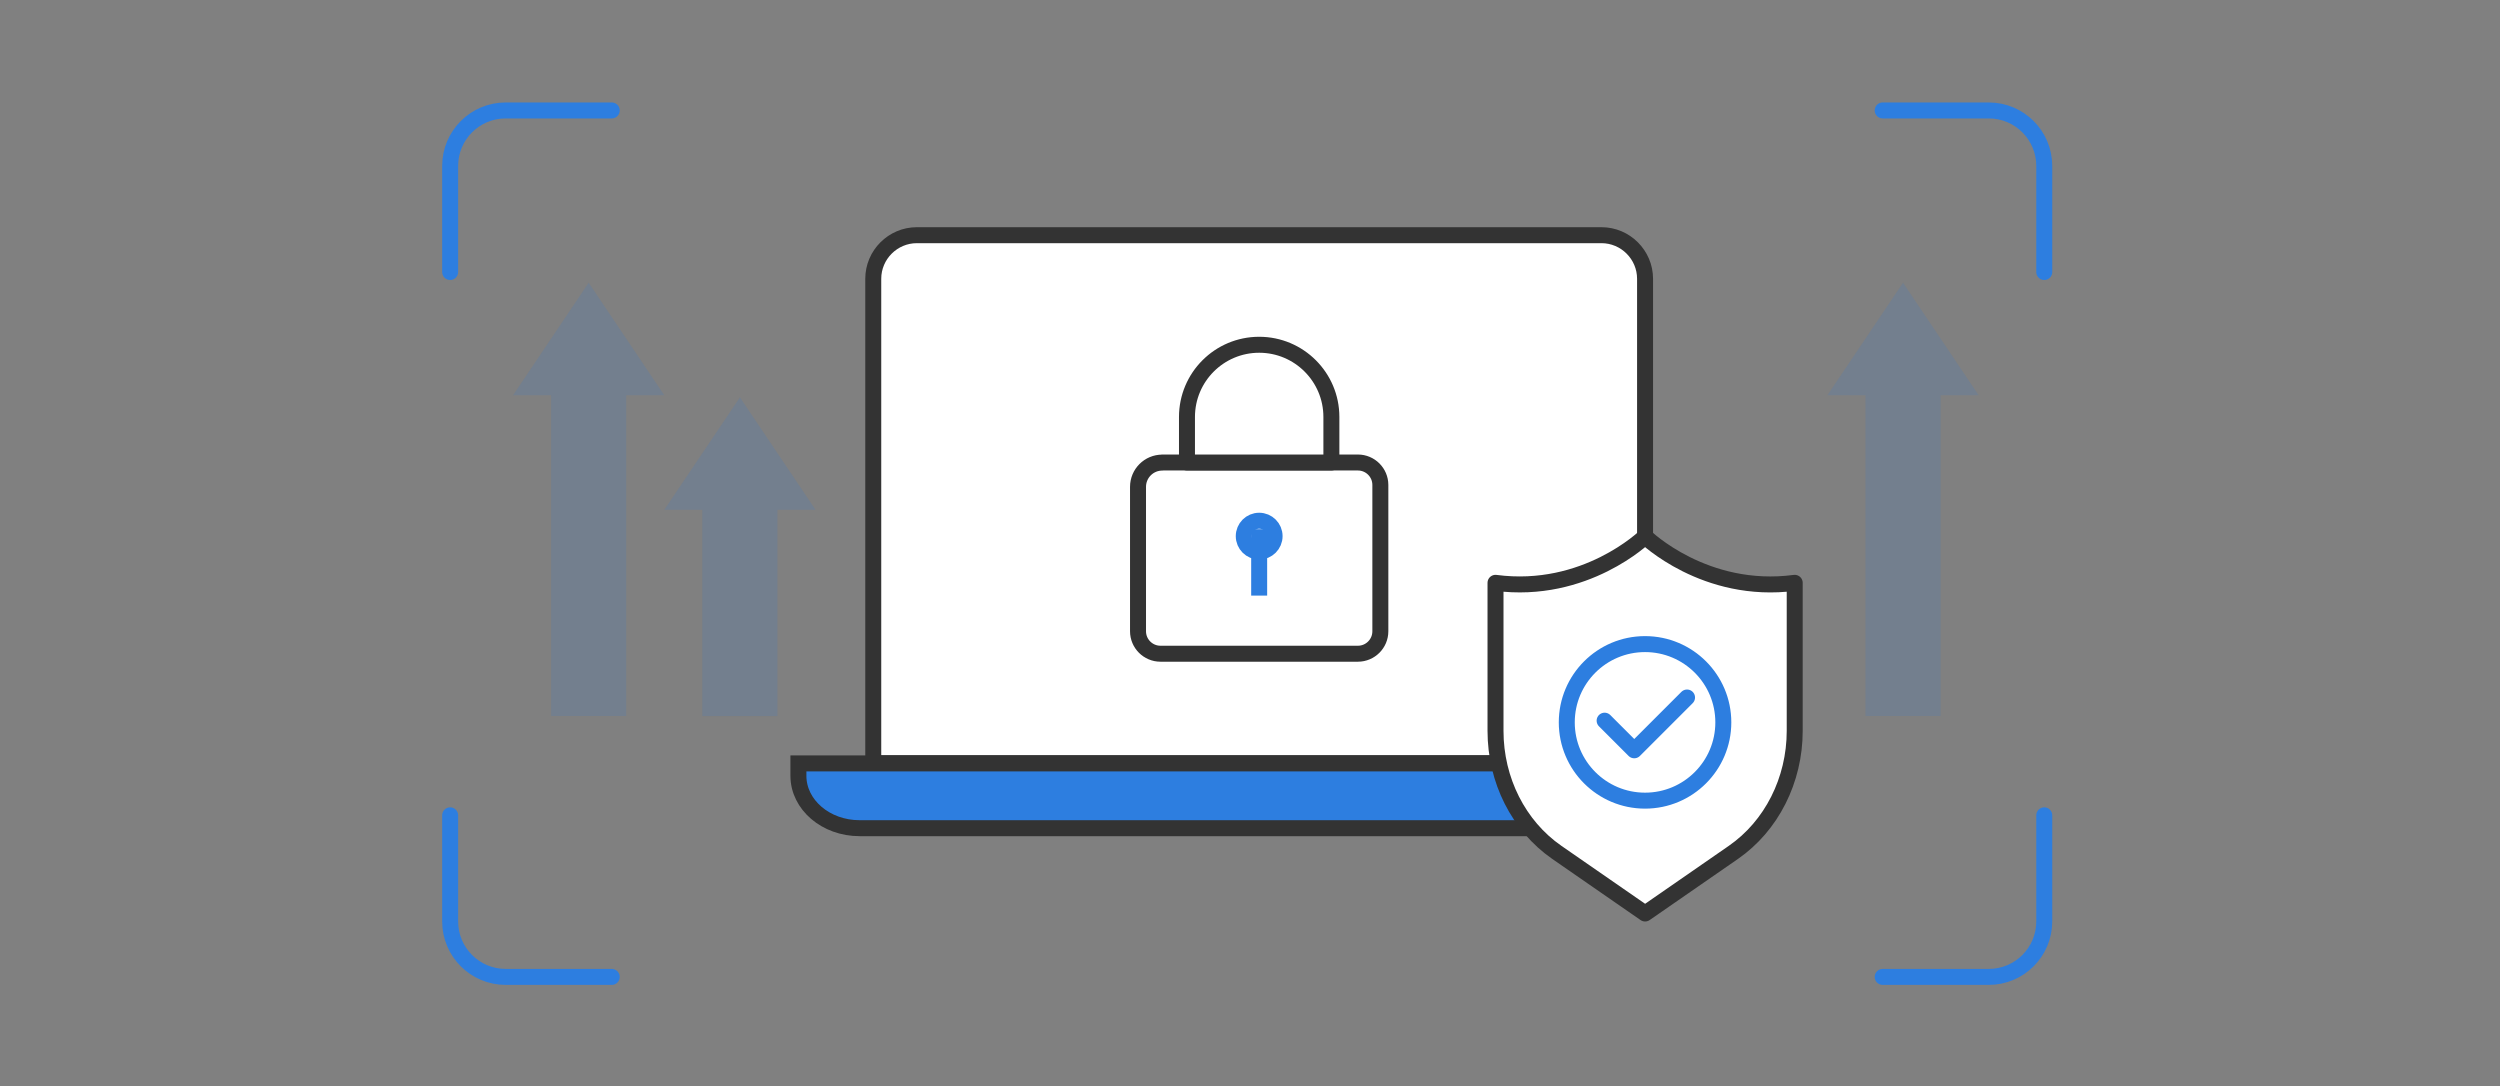 <svg width="313" height="136" viewBox="0 0 313 136" fill="none" xmlns="http://www.w3.org/2000/svg">
<rect x="0" y="0" width="313" height="136" fill="#808080" stroke="none"/>
<g clip-path="url(#clip0_3113_69565)">
<mask id="mask0_3113_69565" style="mask-type:luminance" maskUnits="userSpaceOnUse" x="0" y="0" width="313" height="136">
<path d="M312.148 0.57H0.148V135.57H312.148V0.57Z" fill="white"/>
</mask>
<g mask="url(#mask0_3113_69565)">
<path d="M114.802 29.445H200.502C203.512 29.445 205.962 31.905 205.962 34.905V95.555H109.332V34.905C109.332 31.895 111.792 29.445 114.792 29.445H114.802Z" fill="white" stroke="#333333" stroke-width="2" stroke-miterlimit="10"/>
<path d="M99.961 95.578H215.331V97.128C215.331 100.738 211.911 103.688 207.681 103.688H107.611C103.401 103.688 99.961 100.758 99.961 97.128V95.578Z" fill="#2D7EE0" stroke="#333333" stroke-width="2" stroke-miterlimit="10"/>
<path d="M145.52 57.906H170.01C171.56 57.906 172.82 59.166 172.82 60.716V79.036C172.82 80.586 171.56 81.846 170.01 81.846H145.29C143.74 81.846 142.48 80.586 142.48 79.036V60.956C142.48 59.276 143.84 57.916 145.52 57.916V57.906Z" fill="white" stroke="#333333" stroke-width="2" stroke-linejoin="round"/>
<path d="M157.649 43.164C162.639 43.164 166.689 47.214 166.689 52.204V57.904H148.609V52.204C148.609 47.214 152.659 43.164 157.649 43.164Z" fill="white" stroke="#333333" stroke-width="2" stroke-linejoin="round"/>
<path d="M157.649 69.055C158.715 69.055 159.579 68.191 159.579 67.125C159.579 66.059 158.715 65.195 157.649 65.195C156.583 65.195 155.719 66.059 155.719 67.125C155.719 68.191 156.583 69.055 157.649 69.055Z" fill="white" stroke="#2D7EE0" stroke-width="2" stroke-linejoin="round"/>
<path d="M157.648 74.568V66.258" stroke="#2D7EE0" stroke-width="2" stroke-linejoin="round"/>
<path d="M205.958 67.18C205.958 67.18 198.488 74.46 187.238 72.97V91.51C187.238 97.67 190.128 103.4 194.918 106.72L205.968 114.37L217.018 106.72C221.798 103.41 224.698 97.67 224.698 91.51V72.97C213.448 74.47 205.978 67.18 205.978 67.18H205.958Z" fill="white" stroke="#333333" stroke-width="2" stroke-linecap="round" stroke-linejoin="round"/>
<path d="M205.96 100.241C211.373 100.241 215.76 95.853 215.76 90.441C215.76 85.028 211.373 80.641 205.96 80.641C200.548 80.641 196.16 85.028 196.16 90.441C196.16 95.853 200.548 100.241 205.96 100.241Z" fill="white" stroke="#2D7EE0" stroke-width="2" stroke-linejoin="round"/>
<path d="M200.898 90.228L204.608 93.938L211.218 87.328" stroke="#2D7EE0" stroke-width="2" stroke-linecap="round" stroke-linejoin="round"/>
<path d="M255.941 34.058V20.778C255.941 16.938 252.831 13.828 248.991 13.828H235.711" stroke="#2D7EE0" stroke-width="2" stroke-linecap="round" stroke-linejoin="round"/>
<path d="M56.359 34.058V20.778C56.359 16.938 59.469 13.828 63.309 13.828H76.589" stroke="#2D7EE0" stroke-width="2" stroke-linecap="round" stroke-linejoin="round"/>
<path d="M56.359 102.078V115.358C56.359 119.198 59.469 122.308 63.309 122.308H76.589" stroke="#2D7EE0" stroke-width="2" stroke-linecap="round" stroke-linejoin="round"/>
<path d="M255.941 102.078V115.358C255.941 119.198 252.831 122.308 248.991 122.308H235.711" stroke="#2D7EE0" stroke-width="2" stroke-linecap="round" stroke-linejoin="round"/>
<path opacity="0.15" d="M83.171 49.487L73.721 35.427V35.367L73.701 35.397L73.68 35.367V35.427L64.231 49.487H69.001V89.647H78.4V49.487H83.171Z" fill="#2D7EE0"/>
<path opacity="0.15" d="M102.108 63.829H97.338V89.649H87.928V63.829H83.168L92.618 49.779V49.719L92.638 49.749L92.658 49.719V49.779L102.108 63.829Z" fill="#2D7EE0"/>
<path opacity="0.15" d="M228.789 49.487L238.239 35.427V35.367L238.259 35.397L238.279 35.367V35.427L247.729 49.487H242.969V89.647H233.559V49.487H228.789Z" fill="#2D7EE0"/>
</g>
</g>
<defs>
<clipPath id="clip0_3113_69565">
<rect width="312" height="135" fill="white" transform="translate(0.148 0.57)"/>
</clipPath>
</defs>
</svg>
